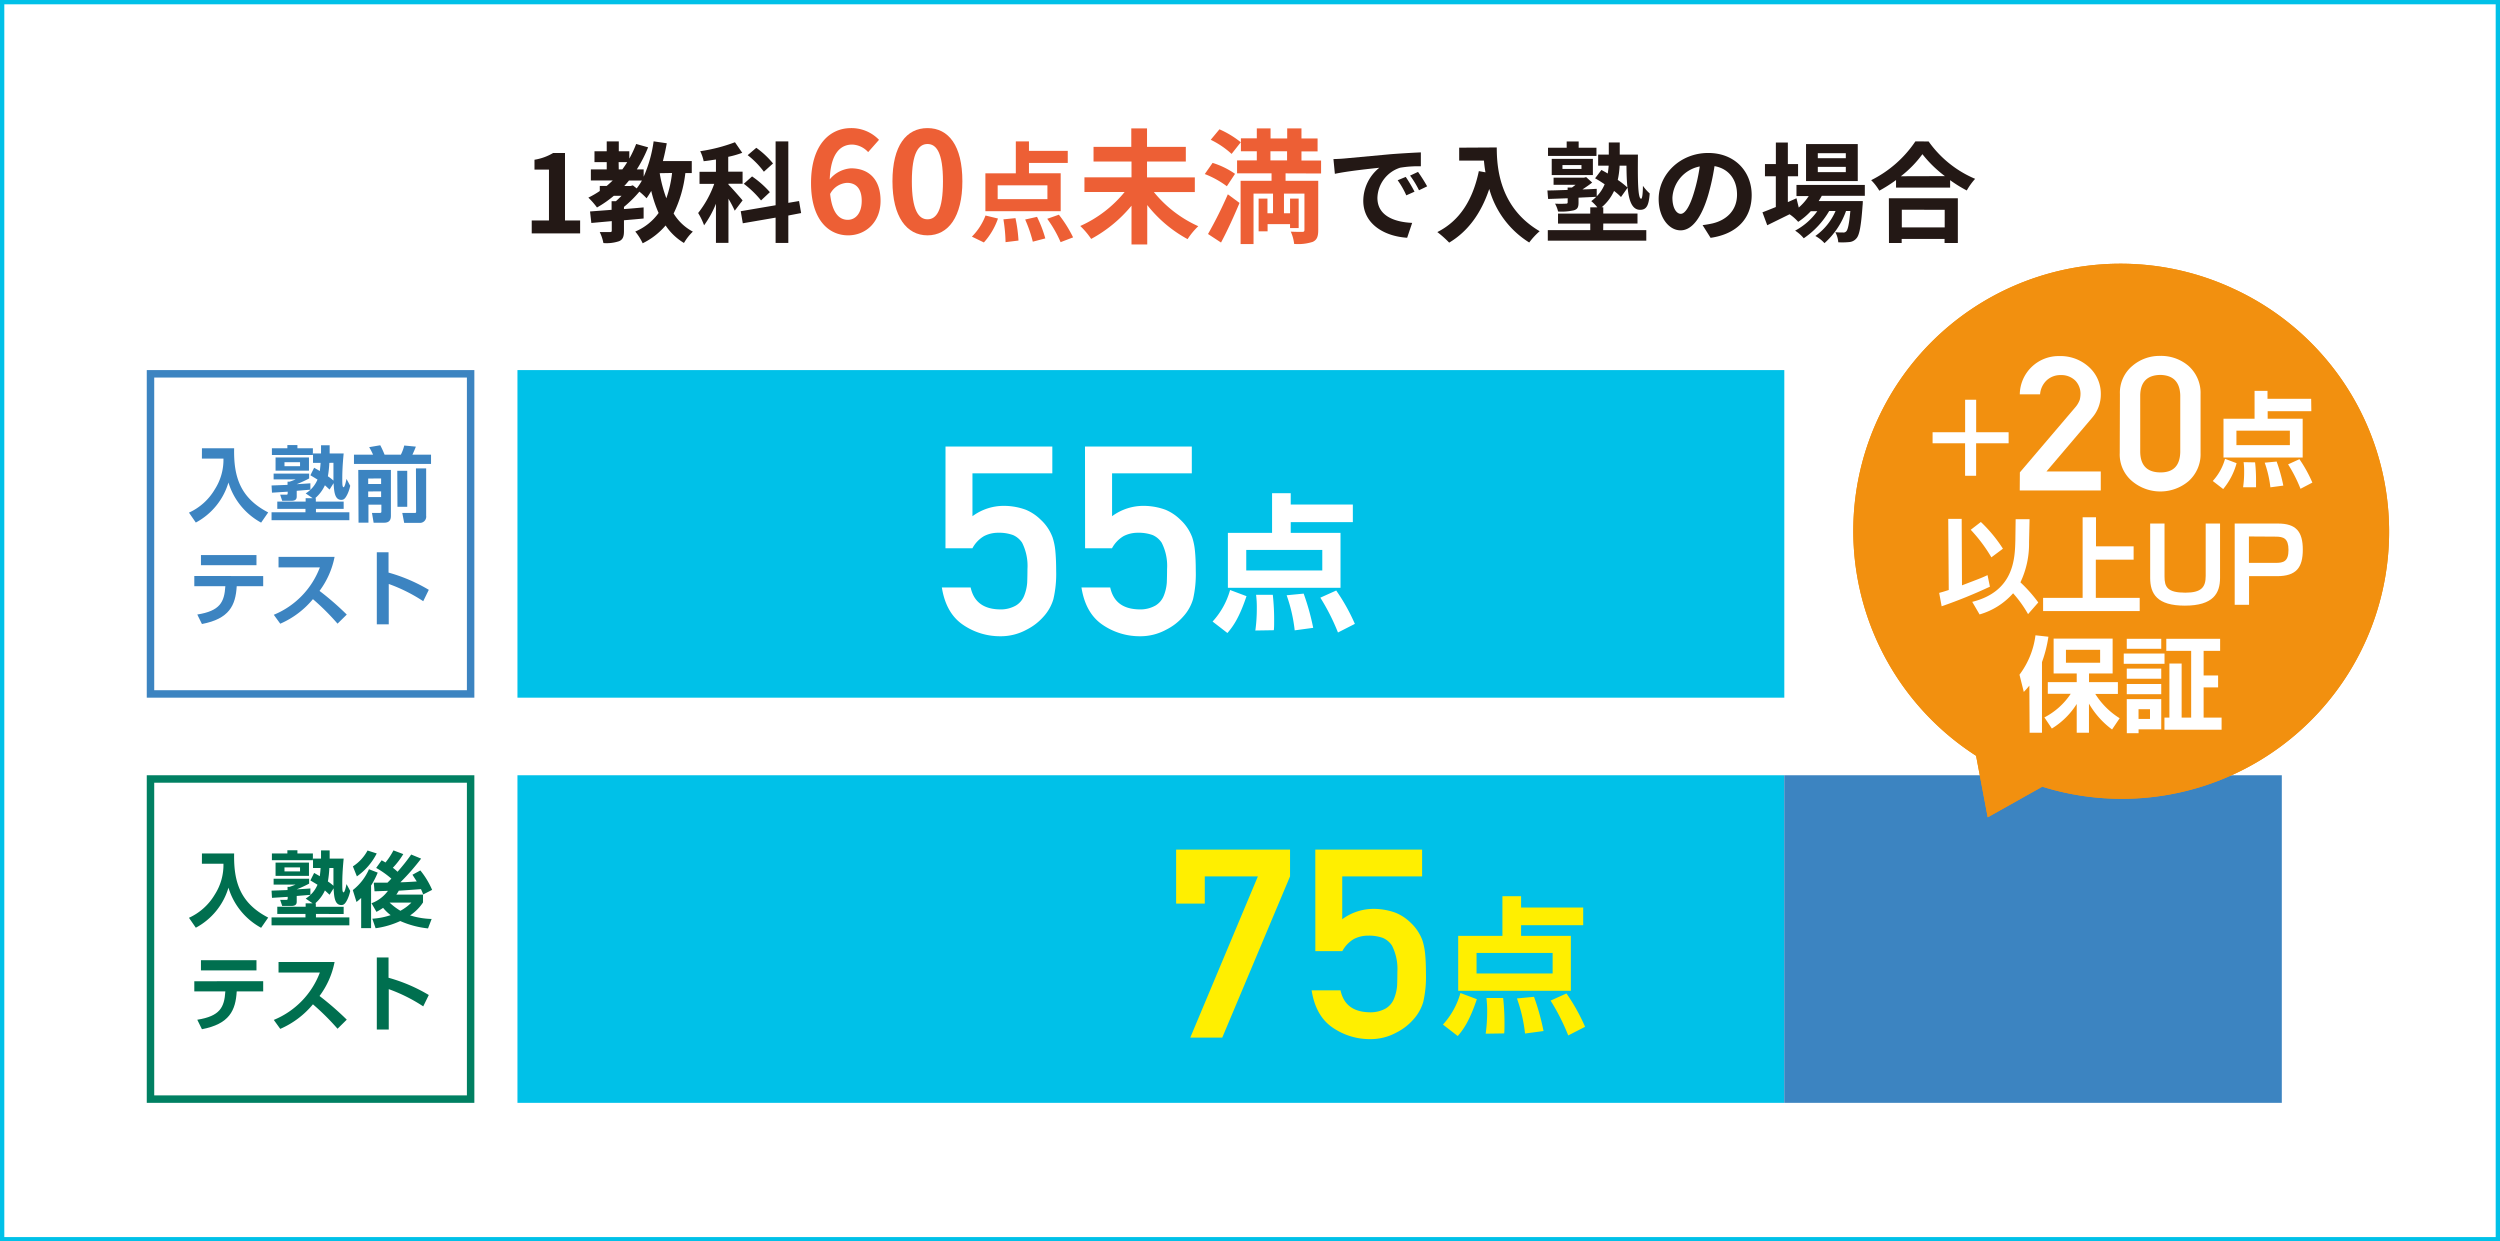 <svg xmlns="http://www.w3.org/2000/svg" viewBox="0 0 580 288"><rect x="0" y="0" width="580" height="288" fill="#333333" stroke="none"/><defs><style>.cls-1{fill:#fff;}.cls-2{fill:#00c1e8;}.cls-3{fill:#231815;}.cls-4{fill:#ed5f35;}.cls-5{fill:#3c84c1;}.cls-6{fill:#008062;}.cls-7{fill:#006f4f;}.cls-8{fill:#ffef00;}.cls-9{fill:#f2900f;}</style></defs><g id="レイヤー_2" data-name="レイヤー 2"><g id="レイヤー_1-2" data-name="レイヤー 1"><rect class="cls-1" x="0.5" y="0.5" width="579" height="287"/><path class="cls-2" d="M579,1V287H1V1H579m1-1H0V288H580V0Z"/><path class="cls-3" d="M123.36,51.15h4V39.35H124V37.06a12.28,12.28,0,0,0,4.34-1.57h2.74V51.15h3.51v3H123.36Z"/><path class="cls-3" d="M159,40.16a28.64,28.64,0,0,1-2.72,9.37,11.55,11.55,0,0,0,4.46,4.21,11.58,11.58,0,0,0-2.06,2.63,13.44,13.44,0,0,1-4.26-4.06,16.5,16.5,0,0,1-5.32,4.13,12.64,12.64,0,0,0-1.72-2.72,12.8,12.8,0,0,0,5.42-4.31,28.46,28.46,0,0,1-1.71-5.12A20.22,20.22,0,0,1,150,46a15.58,15.58,0,0,0-1.66-1.54A27.49,27.49,0,0,1,144.76,48v.5c1.51-.1,3.05-.25,4.56-.38v2.57c-1.51.15-3,.28-4.56.41v2.47c0,1.28-.23,2-1.14,2.39a9.11,9.11,0,0,1-3.63.43,10.07,10.07,0,0,0-.85-2.55c1,0,2.06,0,2.37,0s.42-.07.42-.35V51.3l-4.74.43-.3-2.67,5-.38v-2h1c.43-.38.88-.81,1.31-1.26h-1.79a26.05,26.05,0,0,1-3.91,2.72,17.55,17.55,0,0,0-2-2.29,20.85,20.85,0,0,0,2.65-1.54V43.13h1.61c.48-.4.94-.83,1.39-1.26h-5.07V39.3h3.68V37.61h-2.84V35.09h2.84V32.8h2.8v2.29H146V36.8a25.26,25.26,0,0,0,1.59-3.4l2.77.78a30.43,30.43,0,0,1-2.62,5.12h1.59V41a30.55,30.55,0,0,0,2.31-8.21l3.05.45c-.25,1.41-.55,2.8-.9,4.13h6.7v2.78Zm-15.45-.86h.83c.41-.55.79-1.11,1.14-1.69h-2ZM146.82,43l.89.71a12.78,12.78,0,0,0,1.21-1.82h-3c-.36.43-.71.86-1.09,1.26h1.47Zm6.23-2.82A31.51,31.51,0,0,0,154.59,46a26.44,26.44,0,0,0,1.33-5.87Z"/><path class="cls-3" d="M170.46,48.88A26.41,26.41,0,0,0,169,46.11V56.34h-2.9V47.27a23.09,23.09,0,0,1-2.75,5,16,16,0,0,0-1.38-2.85,23.8,23.8,0,0,0,3.73-6.76h-3.41v-2.8h3.81V37c-1,.15-1.92.3-2.85.4a9.4,9.4,0,0,0-.8-2.32A38.3,38.3,0,0,0,170.51,33l1.69,2.45a21.84,21.84,0,0,1-3.25.93v3.45h3.33v2.8H169v.2c.73.71,2.8,3.08,3.28,3.66ZM182.89,50v6.36h-2.95V50.49l-7.61,1.31L171.85,49l8.09-1.38V32.8h2.95V47.06l2.49-.42.48,2.79Zm-6.33-3.5a22.58,22.58,0,0,0-4-3.86l1.92-1.71a22.2,22.2,0,0,1,4.13,3.65Zm.66-6.66A19.36,19.36,0,0,0,173.46,36l2-1.71a20.12,20.12,0,0,1,3.88,3.63Z"/><path class="cls-4" d="M201.41,35.29a5.23,5.23,0,0,0-3.7-1.75c-2.75,0-5,2.08-5.21,8.07a7,7,0,0,1,4.92-2.56c4,0,6.87,2.4,6.87,7.55,0,4.92-3.43,8-7.52,8-4.56,0-8.61-3.66-8.61-12.11,0-9,4.43-12.77,9.26-12.77a8.87,8.87,0,0,1,6.51,2.72ZM199.92,46.6c0-2.85-1.33-4.18-3.41-4.18A4.74,4.74,0,0,0,192.59,45c.46,4.37,2.08,6,4.09,6C198.46,51,199.92,49.51,199.92,46.6Z"/><path class="cls-4" d="M207.05,42.06c0-8.29,3.23-12.34,8.13-12.34s8.09,4.08,8.09,12.34S220,54.6,215.18,54.6,207.05,50.32,207.05,42.06Zm11.72,0c0-6.7-1.55-8.65-3.59-8.65s-3.63,2-3.63,8.65,1.55,8.82,3.63,8.82S218.77,48.8,218.77,42.06Z"/><path class="cls-4" d="M225.48,54.9A13.92,13.92,0,0,0,228.64,50l2.89.7a16.19,16.19,0,0,1-3.27,5.55ZM246.08,49H228.61V40.21h7.06V32.8h3.05V35h9v2.8h-9v2.4h7.36ZM243,43H231.46v3.2H243Zm-7.41,7.61a33.61,33.61,0,0,1,.7,5.2l-3,.37a36.35,36.35,0,0,0-.5-5.29Zm5-.3a28.14,28.14,0,0,1,1.92,5l-2.9.76a31.54,31.54,0,0,0-1.77-5.14Zm5.07-.5a29.35,29.35,0,0,1,3.3,5.26l-2.9,1.11a28.14,28.14,0,0,0-3.1-5.42Z"/><path class="cls-4" d="M267.7,44.56A28.12,28.12,0,0,0,278,52.48a16.37,16.37,0,0,0-2.48,3,30.24,30.24,0,0,1-9.36-7.91v9.15h-3.65v-9a31.45,31.45,0,0,1-9.36,7.71,18,18,0,0,0-2.53-3,28,28,0,0,0,10.3-7.89h-9.33v-3.4h10.92V37.48H253.7v-3.4h8.76V29.79h3.65v4.29h9v3.4h-9v3.68H277.2v3.4Z"/><path class="cls-4" d="M284.63,43.21a21.44,21.44,0,0,0-5.12-2.83l1.81-2.59a18.73,18.73,0,0,1,5.21,2.54Zm-4.37,11.08a97.09,97.09,0,0,0,4.6-9.21l2.71,2c-1.29,3.08-2.79,6.39-4.29,9.19ZM282.91,30A21.89,21.89,0,0,1,287.86,33l-2.13,2.71a20,20,0,0,0-4.84-3.28Zm15.34,10.22v1.73h7.58V53.37c0,1.5-.29,2.27-1.27,2.74a11,11,0,0,1-4.32.48,9.33,9.33,0,0,0-.78-2.85c1.07.06,2.31.06,2.68.06s.49-.14.49-.46V44.91h-4.75v4.57h1.41v-3.4h2v6.83h-2V52h-5.21v1.67H292V46.08h2.05v3.4h1.29V44.91h-4.52V56.62h-3V41.94H295V40.21h-8v-3h4.58V35.09h-3.69v-3h3.69V29.79h3.19v2.33h3.86V29.79h3.31v2.33h3.74v3h-3.74v2.13h4.55v3Zm-3.51-3h3.86V35.09h-3.86Z"/><path class="cls-3" d="M311.79,36.78l10.79-1c2.57-.2,5.29-.35,7.06-.43l0,3.23a25.06,25.06,0,0,0-4.81.33,7.56,7.56,0,0,0-5.27,7c0,4.11,3.83,5.6,8.06,5.8l-1.16,3.45c-5.24-.33-10.18-3.15-10.18-8.57A9.91,9.91,0,0,1,320,38.92c-2.17.23-7.41.78-10.31,1.41l-.33-3.42C310.35,36.88,311.31,36.83,311.79,36.78Zm16.38,7.69-1.91.85a19.28,19.28,0,0,0-2-3.5l1.87-.78A34.22,34.22,0,0,1,328.17,44.47Zm2.93-1.24-1.89.91a21.94,21.94,0,0,0-2.07-3.4l1.84-.86A38,38,0,0,1,331.1,43.23Z"/><path class="cls-3" d="M347.25,34.21c0,4.76.68,14,9.95,19.43a16.49,16.49,0,0,0-2.42,2.62,21.32,21.32,0,0,1-9.27-12.42c-1.89,5.64-4.92,9.83-9.3,12.45a24.63,24.63,0,0,0-2.75-2.45c5.24-2.64,8.24-7.51,9.63-14.14l1.54.28c-.18-1-.28-1.86-.36-2.72h-5.74v-3Z"/><path class="cls-3" d="M371.94,53.39h10v2.45H359.09V53.39h9.85V51.88h-7.48V49.56h7.48V48.1h1.64a9.69,9.69,0,0,0-1.41-1.44,8.94,8.94,0,0,0,1.16-1c-1.36.08-2.75.13-4.11.2V47c0,1.06-.23,1.54-1.08,1.79a13,13,0,0,1-3.66.28,7.54,7.54,0,0,0-.7-1.82,24.7,24.7,0,0,0,2.49,0c.33,0,.43-.08.43-.35V46l-4.54.16L359,44.19c1.29,0,2.93-.07,4.69-.13v-.55h1c.28-.2.55-.4.83-.63h-5.09V41.22h7.06l.5-.13,1.39,1.26c-.66.53-1.46,1.08-2.25,1.59,1.09,0,2.2-.08,3.31-.13l0,1.74a8.76,8.76,0,0,0,1.84-2.8c-.75-.5-1.51-1-2.22-1.38l1.47-1.94c.45.25,1,.53,1.46.83a17,17,0,0,0,.22-1.82h-2.44V35.87h2.47V33.05h2.54v2.82H380c-.05,5.57-.05,10.24.74,10.24.27,0,.4-1.26.42-3a10.19,10.19,0,0,0,1.57,1.77c-.2,2.62-.63,3.8-2.22,3.8-1.82,0-2.6-2-2.9-5.14l-1.54,2.17a13.56,13.56,0,0,0-1.61-1.41,10.71,10.71,0,0,1-2.87,3.78h.37v1.46h7.94v2.32h-7.94Zm-1.56-17.22H359.14V34.28h4.33V32.82h2.78v1.46h4.13ZM360,40.61V36.86h9.55v3.75Zm2.49-1.41h4.41v-.91h-4.41Zm13.26-.76a19.53,19.53,0,0,1-.43,3.3,18.26,18.26,0,0,1,2.25,1.77c-.16-1.46-.21-3.2-.23-5.07Z"/><path class="cls-3" d="M395,52.23a23.26,23.26,0,0,0,2.32-.4c3.2-.76,5.67-3,5.67-6.68,0-3.45-1.87-6-5.22-6.61a52.78,52.78,0,0,1-1.49,6.78c-1.49,5-3.65,8.12-6.38,8.12s-5.09-3-5.09-7.26c0-5.75,5-10.69,11.5-10.69,6.17,0,10.08,4.31,10.08,9.76,0,5.24-3.23,9-9.53,9.93Zm-2-7.56a39.66,39.66,0,0,0,1.34-6.05A7.84,7.84,0,0,0,388,45.85c0,2.52,1,3.76,1.94,3.76S392,48.05,393,44.67Z"/><path class="cls-3" d="M422.65,45.43c-.21.4-.46.8-.71,1.21h10.23s0,.68-.05,1c-.35,4.91-.75,6.93-1.43,7.66a2.39,2.39,0,0,1-1.67.86,16.51,16.51,0,0,1-2.54.05,5.9,5.9,0,0,0-.68-2.34c.8.07,1.46.07,1.79.07a.85.85,0,0,0,.75-.28c.36-.37.66-1.66.94-4.71h-1a18,18,0,0,1-5,7.46,8.05,8.05,0,0,0-2.12-1.66,13.84,13.84,0,0,0,4.69-5.8h-1.48a19.41,19.41,0,0,1-5.9,6.33,8.86,8.86,0,0,0-2-1.77A15,15,0,0,0,421.61,49H420.1a16,16,0,0,1-2.92,2.47,10.31,10.31,0,0,0-2-1.76L410,52.26l-1.11-3c.86-.33,1.92-.75,3.1-1.23V40.89h-2.52V38.07H412v-5h2.78v5h2.37v2.82h-2.37v6l2-.89.53,2.15a12.24,12.24,0,0,0,2.32-2.67h-2.85V42.91h15.86v2.52ZM431,42H419V33.43H431Zm-2.77-6.46h-6.5V36.7h6.5Zm0,3.18h-6.5v1.21h6.5Z"/><path class="cls-3" d="M447.44,32.82a25.28,25.28,0,0,0,10.79,8.67,14.79,14.79,0,0,0-1.94,2.7,31.28,31.28,0,0,1-3.86-2.39v1.73H439.88V41.77A33.84,33.84,0,0,1,436,44.24a12,12,0,0,0-1.89-2.44,26.69,26.69,0,0,0,10.26-9ZM438.22,46h16V56.37h-3.08v-.94h-9.95v.94h-2.95Zm13-5.14A27.87,27.87,0,0,1,446,35.77a25.59,25.59,0,0,1-5,5.12Zm-10,7.79v4.11h9.95V48.68Z"/><rect class="cls-2" x="120.05" y="85.86" width="293.91" height="76"/><rect class="cls-2" x="120.05" y="179.86" width="293.91" height="76"/><rect class="cls-5" x="413.95" y="179.86" width="115.43" height="76"/><rect class="cls-1" x="34.91" y="86.72" width="74.27" height="74.27"/><path class="cls-5" d="M108.32,87.59v72.54H35.78V87.59h72.54m1.73-1.73h-76v76h76v-76Z"/><path class="cls-5" d="M46.85,104h7.47c-.14,6.63,1.42,11.53,7.9,14.88l-1.64,2.37A15.81,15.81,0,0,1,53,111.94a15.5,15.5,0,0,1-7.57,9.29l-1.59-2.3a13.36,13.36,0,0,0,6-5.41,12.68,12.68,0,0,0,2-7.13h-5Z"/><path class="cls-5" d="M63,112.63l3.71-.14v-.74h.45a12.38,12.38,0,0,0,1.43-.53H63.48v-1.35h8.24V111a29.55,29.55,0,0,1-2.88,1.33v0c1.06-.06,2.6-.15,3.17-.21v1.5c-.19,0-2.8.21-3.17.25v1.25c0,.38,0,1.07-1.24,1.07H65.47L65,114.77h1.39c.36,0,.36-.07.36-.7l-3.65.23Zm9.88-4.11,1.33.76c0-.3.1-.78.17-1.9H72.62V105.2h1.86v-1.9h2c0,.59,0,.85,0,1.9h3.25c-.27,2.81-.32,4.54-.32,5.75,0,.57,0,1.51.07,1.75s.1.33.23.33c.28,0,.57-1.37.68-1.92l.86,1.59a8.83,8.83,0,0,1-.63,1.92c-.55,1.14-.91,1.35-1.44,1.35-1.56,0-1.67-2-1.79-3.88l-.93,1.49c-.38-.35-.65-.61-1.08-1a8.61,8.61,0,0,1-2.26,3h.15v.79h6.46v1.68H73.3v.79h7.75v1.85H63v-1.85h7.87v-.79H64.33v-1.68h6.58v-.79h1.63l-1.62-1.11a6.9,6.9,0,0,0,2.74-3.21c-.82-.51-1.16-.7-1.65-1ZM63.08,104h3.59v-.74H69V104h3.59v1.56H63.08Zm.85,2.13h7.75v3.07H63.93ZM66,107.23v.93h3.61v-.93Zm10.41.15a25.31,25.31,0,0,1-.34,3.12,9.3,9.3,0,0,1,1.29,1c0-1.37,0-2,0-4.13Z"/><path class="cls-5" d="M82.12,105.48h4.43a15.71,15.71,0,0,0-.9-1.74l2.57-.44a21.47,21.47,0,0,1,1,2.18H93a9.34,9.34,0,0,0,.78-2.12l2.7.26c-.29.78-.74,1.75-.8,1.86H100v2.15H82.12Zm1,3.54h7.57v10.56c0,.53,0,1.69-1.56,1.69H86.68L86.3,119h1.77c.41,0,.41-.13.41-.4v-1.52h-3v4.18h-2.3Zm2.3,2v1.27h3V111Zm0,3v1.3h3V114Zm6.75-4.8h2.31v8.36H92.21Zm4.33-.55h2.37v11a1.45,1.45,0,0,1-1.63,1.63H93.77L93.33,119H96.2c.19,0,.34,0,.34-.26Z"/><path class="cls-5" d="M61.06,133.64V136H54.92c-.26,4.48-1.74,7.56-8.07,8.77l-1.08-2.2c5.26-.84,6.28-2.85,6.51-6.57h-7.2v-2.36Zm-1.56-4.86v2.35H46.62v-2.35Z"/><path class="cls-5" d="M63.52,142.63a19.23,19.23,0,0,0,10.69-11H64.62v-2.43h13a19.42,19.42,0,0,1-3.49,7.89,65.15,65.15,0,0,1,6.32,5.49l-2.14,2.11A55.67,55.67,0,0,0,72.6,139a20.35,20.35,0,0,1-7.58,5.7Z"/><path class="cls-5" d="M90.14,128.13v4.71a38.35,38.35,0,0,1,9.34,4l-1.29,2.64a37.58,37.58,0,0,0-8-4v9.37H87.42V128.13Z"/><rect class="cls-1" x="34.91" y="180.72" width="74.27" height="74.27"/><path class="cls-6" d="M108.32,181.59v72.54H35.78V181.59h72.54m1.73-1.73h-76v76h76v-76Z"/><path class="cls-7" d="M46.85,198h7.47c-.14,6.63,1.42,11.53,7.9,14.88l-1.64,2.37A15.81,15.81,0,0,1,53,205.94a15.5,15.5,0,0,1-7.57,9.29l-1.59-2.3a13.43,13.43,0,0,0,6-5.41,12.68,12.68,0,0,0,2-7.13h-5Z"/><path class="cls-7" d="M63,206.63l3.71-.14v-.74h.45a12.38,12.38,0,0,0,1.43-.53H63.48v-1.35h8.24V205a29.55,29.55,0,0,1-2.88,1.33v0c1.06-.06,2.6-.15,3.17-.21v1.5c-.19,0-2.8.21-3.17.25v1.25c0,.38,0,1.06-1.24,1.06H65.47L65,208.77h1.39c.36,0,.36-.07.36-.7l-3.65.23Zm9.88-4.11,1.33.76c0-.3.1-.78.17-1.9H72.62V199.2h1.86v-1.9h2c0,.59,0,.85,0,1.9h3.25c-.27,2.81-.32,4.54-.32,5.75,0,.57,0,1.5.07,1.75s.1.32.23.32c.28,0,.57-1.36.68-1.91l.86,1.59a8.83,8.83,0,0,1-.63,1.92c-.55,1.14-.91,1.35-1.44,1.35-1.56,0-1.67-2-1.79-3.88l-.93,1.49c-.38-.35-.65-.61-1.08-1a8.61,8.61,0,0,1-2.26,3h.15v.79h6.46v1.67H73.3v.8h7.75v1.84H63v-1.84h7.87v-.8H64.33v-1.67h6.58v-.79h1.63l-1.62-1.11a6.9,6.9,0,0,0,2.74-3.21c-.82-.51-1.16-.7-1.65-1ZM63.08,198h3.59v-.74H69V198h3.59v1.56H63.08Zm.85,2.13h7.75v3.07H63.93ZM66,201.23v.93h3.61v-.93Zm10.41.15a25.31,25.31,0,0,1-.34,3.12,10.36,10.36,0,0,1,1.29,1c0-1.36,0-2,0-4.12Z"/><path class="cls-7" d="M87.63,202.45a19.1,19.1,0,0,1-1.54,3v9.88h-2.3v-7c-.47.44-.66.59-1.08.93l-.86-2.76a12.3,12.3,0,0,0,3.75-4.84ZM81.87,201a10,10,0,0,0,3.4-3.68l2.13.68a14.5,14.5,0,0,1-4.6,5.32Zm4.51,12.14a16.16,16.16,0,0,0,4.25-.83,10.1,10.1,0,0,1-1.75-1.69,14.67,14.67,0,0,1-1.54.93l-1.15-2A8.29,8.29,0,0,0,90,206.68c-.43,0-2.62.1-3.11.1l-.17-2,3.17,0c.23-.21.61-.61.91-.93a21,21,0,0,0-3.53-2.49l1.27-1.77a10,10,0,0,1,.89.51,16,16,0,0,0,1.85-2.81l2.28.86a17.44,17.44,0,0,1-2.42,3.17,12.36,12.36,0,0,1,1.09.93,44.82,44.82,0,0,0,3.17-4l2.3.95a51.62,51.62,0,0,1-4.81,5.49c.68,0,2.47-.1,3.8-.19l-1-1.56,1.83-1a19,19,0,0,1,2.73,4.51l-2.07,1.06c-.13-.34-.23-.61-.51-1.23-.72.05-4.33.32-5.15.36a9,9,0,0,1-.57.91h6.19v1.82a10.71,10.71,0,0,1-3,3,18.4,18.4,0,0,0,5,.83l-.84,2.19a21.25,21.25,0,0,1-6.44-1.71,20.25,20.25,0,0,1-5.72,1.67Zm4-3.74a14.36,14.36,0,0,0,2.51,1.9,10.81,10.81,0,0,0,2.56-1.9Z"/><path class="cls-7" d="M61.06,227.64V230H54.92c-.26,4.49-1.74,7.56-8.07,8.78l-1.08-2.2c5.26-.84,6.28-2.85,6.51-6.58h-7.2v-2.35Zm-1.56-4.87v2.36H46.62v-2.36Z"/><path class="cls-7" d="M63.52,236.62a19.21,19.21,0,0,0,10.69-11H64.62v-2.43h13a19.35,19.35,0,0,1-3.49,7.88,68,68,0,0,1,6.32,5.49l-2.14,2.11A56.6,56.6,0,0,0,72.6,233a20.35,20.35,0,0,1-7.58,5.7Z"/><path class="cls-7" d="M90.14,222.13v4.71a38,38,0,0,1,9.34,4l-1.29,2.64a37.58,37.58,0,0,0-8-4v9.37H87.42V222.13Z"/><path class="cls-8" d="M272.86,197.1h26.43v6.22l-15.73,37.41h-7.42l15.69-37.41H279.51v6.32h-6.65Z"/><path class="cls-8" d="M305.15,197.1h24.78v6.22H311.4v9.94a12.26,12.26,0,0,1,7.45-2.4,14.9,14.9,0,0,1,4.93.9A10.79,10.79,0,0,1,327.2,214a10.68,10.68,0,0,1,2.8,4.16,14.84,14.84,0,0,1,.63,3.14c.13,1.26.19,2.81.19,4.64a25.79,25.79,0,0,1-.63,6.52,10.34,10.34,0,0,1-2.24,4,12.9,12.9,0,0,1-4,3.1,12.5,12.5,0,0,1-6.06,1.52,15.24,15.24,0,0,1-8.65-2.63q-4-2.69-4.94-8.69H311c.73,3.35,2.95,5,6.68,5.09a7.17,7.17,0,0,0,3.83-.9,4.64,4.64,0,0,0,1.91-2.28,9.94,9.94,0,0,0,.71-3.05q.06-1.62.06-3.15a11.93,11.93,0,0,0-1.25-6.09,4.87,4.87,0,0,0-2.08-1.77,9.46,9.46,0,0,0-3.43-.54,7.17,7.17,0,0,0-3.33.78,7.27,7.27,0,0,0-2.69,2.82h-6.25Z"/><path class="cls-8" d="M342.63,231.81c-1.7,5.08-3.17,7.09-4.43,8.55l-3.44-2.66a18,18,0,0,0,4.06-7.32Zm24.67-17.17H352.89v2.48h11.55v12.75H338.3V217.12h10.26v-9.2h4.33v2.63H367.3Zm-24.74,6.44v4.77h17.65v-4.77Zm6.17,10.46a52.51,52.51,0,0,1,.31,6.16c0,.82,0,1.4-.07,2.05l-4.29.07a36.89,36.89,0,0,0,.34-5.11,22.74,22.74,0,0,0-.17-3.17Zm7.16-.28a54.61,54.61,0,0,1,2.21,7.94l-4.29.58a35.4,35.4,0,0,0-1.88-8.14Zm7.53-.78a44.7,44.7,0,0,1,4.32,7.74l-3.91,2a49.81,49.81,0,0,0-4.09-8.08Z"/><path class="cls-1" d="M219.36,103.6h24.78v6.22H225.61v9.94a12.22,12.22,0,0,1,7.45-2.4,14.84,14.84,0,0,1,4.92.9,10.79,10.79,0,0,1,3.42,2.27,10.47,10.47,0,0,1,2.8,4.16,14.2,14.2,0,0,1,.64,3.14c.12,1.26.19,2.81.19,4.64a25.71,25.71,0,0,1-.64,6.52,10.32,10.32,0,0,1-2.23,4,13.07,13.07,0,0,1-4,3.1,12.47,12.47,0,0,1-6.06,1.52,15.19,15.19,0,0,1-8.64-2.63q-4-2.69-4.95-8.69h6.68c.72,3.35,3,5,6.67,5.09a7.14,7.14,0,0,0,3.83-.9,4.61,4.61,0,0,0,1.92-2.28,10.23,10.23,0,0,0,.7-3.05q.06-1.62.06-3.15a11.94,11.94,0,0,0-1.24-6.09,4.9,4.9,0,0,0-2.09-1.77,9.4,9.4,0,0,0-3.42-.54,7.11,7.11,0,0,0-3.33.78,7.2,7.2,0,0,0-2.69,2.82h-6.25Z"/><path class="cls-1" d="M251.72,103.6H276.5v6.22H258v9.94a12.26,12.26,0,0,1,7.45-2.4,14.85,14.85,0,0,1,4.93.9,10.79,10.79,0,0,1,3.42,2.27,10.58,10.58,0,0,1,2.8,4.16,14.24,14.24,0,0,1,.63,3.14c.13,1.26.19,2.81.19,4.64a25.79,25.79,0,0,1-.63,6.52,10.21,10.21,0,0,1-2.24,4,12.9,12.9,0,0,1-4,3.1,12.47,12.47,0,0,1-6.06,1.52,15.24,15.24,0,0,1-8.65-2.63q-4-2.69-4.94-8.69h6.67c.73,3.35,2.95,5,6.68,5.09a7.17,7.17,0,0,0,3.83-.9,4.66,4.66,0,0,0,1.92-2.28,10.23,10.23,0,0,0,.7-3.05q.06-1.62.06-3.15a11.83,11.83,0,0,0-1.25-6.09,4.87,4.87,0,0,0-2.08-1.77,9.46,9.46,0,0,0-3.43-.54,7.17,7.17,0,0,0-3.33.78,7.27,7.27,0,0,0-2.69,2.82h-6.24Z"/><path class="cls-1" d="M289.19,138.31c-1.7,5.08-3.17,7.09-4.43,8.55l-3.44-2.66a17.92,17.92,0,0,0,4.06-7.32Zm24.67-17.17H299.45v2.48H311v12.75H284.87V123.62h10.25v-9.2h4.33v2.63h14.41Zm-24.73,6.44v4.77h17.64v-4.77ZM295.29,138a52.51,52.51,0,0,1,.31,6.16c0,.82,0,1.4-.07,2.05l-4.29.07a36.89,36.89,0,0,0,.34-5.11,22.74,22.74,0,0,0-.17-3.17Zm7.16-.28a54.61,54.61,0,0,1,2.21,7.94l-4.29.58a36,36,0,0,0-1.87-8.14ZM310,137a44.68,44.68,0,0,1,4.33,7.74l-3.92,2a49.81,49.81,0,0,0-4.09-8.08Z"/><path class="cls-9" d="M518.3,67.05a62,62,0,0,0-59.85,108.29l2.7,14.27,12.66-7.1A62,62,0,0,0,518.3,67.05Z"/><path class="cls-9" d="M518.3,67.05a62,62,0,0,0-59.85,108.29l2.7,14.27,12.66-7.1A62,62,0,0,0,518.3,67.05Z"/><path class="cls-1" d="M455.91,100.28V92.74h2.56v7.54H466v2.56h-7.54v7.54h-2.56v-7.54h-7.54v-2.56Z"/><path class="cls-1" d="M468.61,109.59,481.5,94.46a5.62,5.62,0,0,0,1-1.7,5.91,5.91,0,0,0,.18-1.4,4.43,4.43,0,0,0-1.15-3,4.58,4.58,0,0,0-3.4-1.34,4.68,4.68,0,0,0-3.25,1.17,4.94,4.94,0,0,0-1.58,3.3h-4.71a9,9,0,0,1,9.16-8.88,9.77,9.77,0,0,1,6.9,2.55,8.34,8.34,0,0,1,2.74,6.31,8.22,8.22,0,0,1-2,5.43l-10.61,12.48h12.6v4.41h-18.8Z"/><path class="cls-1" d="M491.82,91.45a8.09,8.09,0,0,1,2.92-6.59,9.65,9.65,0,0,1,6.43-2.29,9.76,9.76,0,0,1,6.53,2.29,8.39,8.39,0,0,1,2.83,6.6V105.1a8.35,8.35,0,0,1-2.83,6.57,10.16,10.16,0,0,1-13,0,8.08,8.08,0,0,1-2.92-6.57Zm14,.27q-.13-4.65-4.65-4.74-4.55.09-4.64,4.74v13.14q.09,4.69,4.64,4.74t4.65-4.74Z"/><path class="cls-1" d="M518.89,107.46a15.94,15.94,0,0,1-3.11,6l-2.42-1.87a12.61,12.61,0,0,0,2.85-5.14ZM536.23,95.4H526.1v1.74h8.12v9H515.85v-9h7.21V90.68h3v1.84h10.13Zm-17.38,4.52v3.35h12.4V99.92Zm4.33,7.35a36.72,36.72,0,0,1,.22,4.33c0,.58,0,1,0,1.44l-3,0a24.49,24.49,0,0,0,.24-3.59,16.17,16.17,0,0,0-.12-2.23Zm5-.19a38.63,38.63,0,0,1,1.55,5.58l-3,.4a25.47,25.47,0,0,0-1.32-5.72Zm5.29-.55a31.57,31.57,0,0,1,3,5.43l-2.75,1.44a34,34,0,0,0-2.88-5.67Z"/><path class="cls-1" d="M449.89,137.55c.62-.17,1-.27,2.22-.67l-.12-16.5,3.12,0,.07,15.42c4-1.53,4.5-1.7,5.93-2.37l.55,2.68a116.35,116.35,0,0,1-11.2,4.55Zm9.67-16.45a33.11,33.11,0,0,1,5.12,6.2l-2.68,2a35.71,35.71,0,0,0-4.79-6.39Zm11.18,4.72a20.81,20.81,0,0,1-2,9.28,33.47,33.47,0,0,1,4.14,4.67l-2.37,2.71a27.53,27.53,0,0,0-3.47-4.84,16.47,16.47,0,0,1-7.78,4.91l-1.7-2.92c9.67-2.42,9.89-10,10-14.17l.07-5,3.23,0Z"/><path class="cls-1" d="M486.27,120v6.75H495v3.09h-8.77v8.86h10.18v3.07H474v-3.07h9.17V120Z"/><path class="cls-1" d="M502.17,121.46v12.3c0,2.42.65,3.74,4.84,3.74,3.71,0,4.71-1.27,4.71-3.88V121.46h3.33v12.61c0,3.52-1.51,6.44-8.16,6.44-6.44,0-8.05-2.72-8.05-6.44V121.46Z"/><path class="cls-1" d="M528.48,121.46c4.21,0,5.77,1.87,5.77,6.05s-1.51,6.16-6,6.16h-6.47v6.65h-3.33V121.46Zm-6.73,3v6.13h6.18c1.82,0,3-.31,3-3s-1.15-3.09-3-3.09Z"/><path class="cls-1" d="M470.81,159.07c-.55.67-.74.88-1.29,1.46l-1-4a19.24,19.24,0,0,0,3.71-9.14l3,.33a29.94,29.94,0,0,1-1.49,5.89V170h-2.87Zm3.49,7.37a16.34,16.34,0,0,0,6.11-5.48h-5.32v-2.71h6.71v-2h-5.36v-8.09h13.69v8.09h-5.48v2h6.7V161h-5.24a17.73,17.73,0,0,0,5.65,5.63L490,169.24a19.76,19.76,0,0,1-5.36-6V170H481.8v-6.68a17.8,17.8,0,0,1-5.77,5.7Zm5-15.68v3h7.93v-3Z"/><path class="cls-1" d="M492.71,151.62h9.46V154h-9.46Zm.7-3.42h8v2.32h-8Zm0,6.92h8v2.34h-8Zm0,3.57h8v2.37h-8Zm0,3.51h8v7h-5.26v.91h-2.73Zm2.73,2.33v2.27h2.66v-2.27ZM508.35,151h-5.77v-2.8h12.49V151h-3.83v5.7h3.36v2.78h-3.36v7h4.17v2.82H502.15v-2.82h1.15V153.94h2.84v12.55h2.21Z"/></g></g></svg>